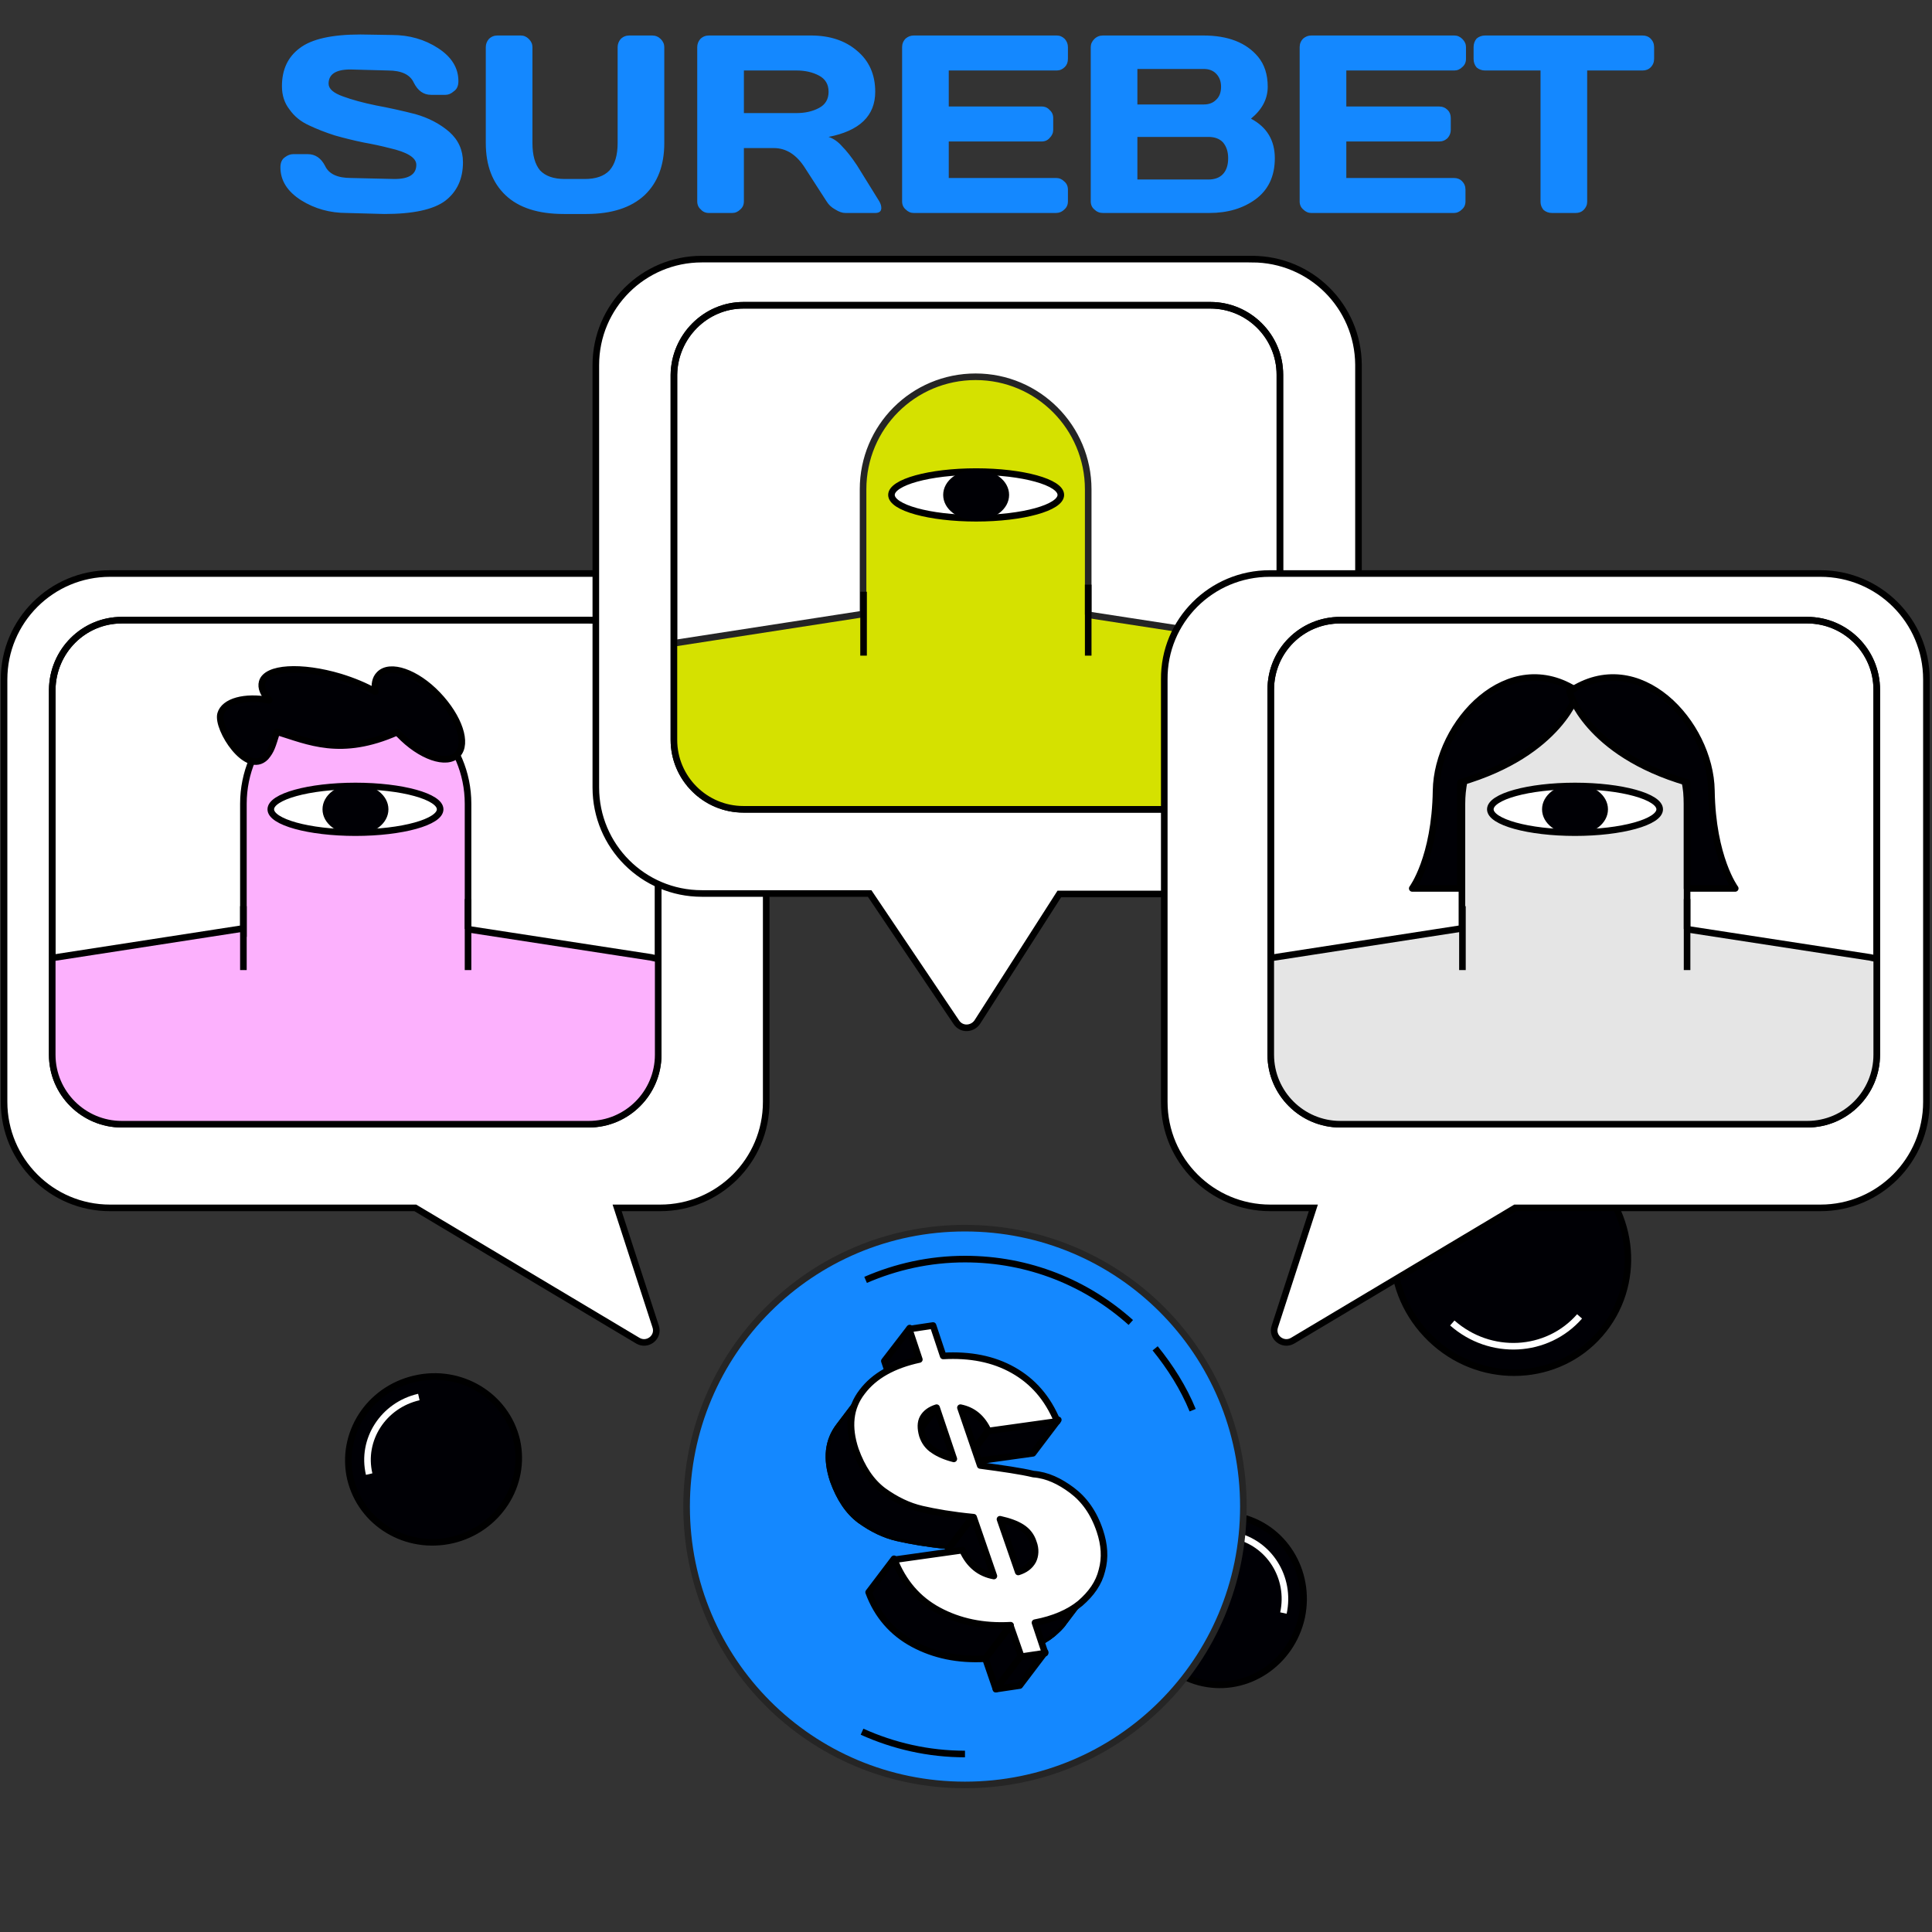 <svg xmlns="http://www.w3.org/2000/svg" viewBox="0 0 381 381" width="381" height="381"><rect x="0" y="0" width="381" height="381" fill="#333333" stroke="none"/><defs><clipPath clipPathUnits="userSpaceOnUse" id="cp1"><path d="m24 122.3h92.1c7.5 0 13.7 6.1 13.7 13.7v72c0 7.5-6.1 13.7-13.7 13.7h-92.1c-7.5 0-13.7-6.1-13.7-13.7v-72c0.1-7.6 6.2-13.7 13.7-13.7z"></path></clipPath><clipPath clipPathUnits="userSpaceOnUse" id="cp2"><path d="m146.6 60.2h92.1c7.5 0 13.7 6.1 13.7 13.7v72c0 7.5-6.1 13.7-13.7 13.7h-92.1c-7.5 0-13.7-6.1-13.7-13.7v-72c0.1-7.5 6.2-13.7 13.7-13.7z"></path></clipPath><clipPath clipPathUnits="userSpaceOnUse" id="cp3"><path d="m264.3 122.3h92.1c7.5 0 13.7 6.1 13.7 13.7v72c0 7.5-6.1 13.7-13.7 13.7h-92.1c-7.5 0-13.7-6.1-13.7-13.7v-72c0-7.6 6.1-13.7 13.7-13.7z"></path></clipPath><clipPath clipPathUnits="userSpaceOnUse" id="cp4"><path d="m195.1 281.9l-5 6.6c-1.2-2.6-3-4.1-5.5-4.6l5-6.6c2.5 0.5 4.3 2 5.5 4.6z"></path></clipPath><clipPath clipPathUnits="userSpaceOnUse" id="cp5"><path d="m177.3 285.8l5-6.6c0.5-0.7 1.3-1.2 2.4-1.6l-5 6.6c-1 0.3-1.9 0.9-2.4 1.6z"></path></clipPath><clipPath clipPathUnits="userSpaceOnUse" id="cp6"><path d="m203.7 307.8l-5 6.6c0.5-1 0.6-2.3 0.1-3.6-0.4-1.3-1.2-2.3-2.3-3-1.1-0.7-2.5-1.2-4.3-1.6l5-6.6c1.8 0.4 3.2 0.9 4.3 1.6 1.1 0.7 1.8 1.7 2.3 3 0.4 1.4 0.4 2.6-0.1 3.6z"></path></clipPath><clipPath clipPathUnits="userSpaceOnUse" id="cp7"><path d="m203.3 308.4l-5 6.6c0.1-0.2 0.3-0.4 0.4-0.6l5-6.6c-0.1 0.2-0.3 0.4-0.4 0.6z"></path></clipPath><clipPath clipPathUnits="userSpaceOnUse" id="cp8"><path d="m192 298.9l-5 6.6c-4.2-0.4-7.6-1-10.2-1.6-2.6-0.6-5.1-1.8-7.6-3.6-2.4-1.8-4.2-4.5-5.5-8.1-1.5-4.5-1.1-8.3 1.3-11.4l5-6.6c-2.4 3.2-2.9 7-1.3 11.4 1.2 3.6 3 6.3 5.5 8.1 2.4 1.8 5 3 7.6 3.6 2.6 0.7 6 1.2 10.2 1.6z"></path></clipPath><clipPath clipPathUnits="userSpaceOnUse" id="cp9"><path d="m215.3 313.7l-5 6.6c-0.6 0.9-1.4 1.6-2.3 2.4-2.2 1.8-5.2 3.1-8.9 3.8l5-6.6c3.7-0.7 6.7-1.9 8.9-3.8 0.9-0.7 1.7-1.5 2.3-2.4z"></path></clipPath></defs><style>.a{fill:#000005;stroke:#000;stroke-miterlimit:10;stroke-width:1.3}.b{fill:none;stroke:#fff;stroke-miterlimit:10;stroke-width:1.3}.c{fill:#fff;stroke:#000;stroke-miterlimit:10;stroke-width:1.3}.d{fill:#fff;stroke:#000;stroke-linejoin:round;stroke-width:1.3}.e{fill:#fcb1fd;stroke:#000;stroke-miterlimit:10;stroke-width:1.3}.f{fill:none;stroke:#000;stroke-linejoin:round;stroke-width:1.3}.g{fill:#000005}.h{fill:#d5e100;stroke:#252525;stroke-miterlimit:10;stroke-width:1.3}.i{fill:#e5e5e5;stroke:#000;stroke-miterlimit:10;stroke-width:1.3}.j{fill:#000005;stroke:#000;stroke-linejoin:round;stroke-width:1.3}.k{fill:#1488ff;stroke:#252525;stroke-miterlimit:10;stroke-width:1.3}.l{fill:none;stroke:#000;stroke-miterlimit:10;stroke-width:1.3}.m{fill:none}.n{fill:#1488ff}</style><path class="a" d="m256.7 318.9c-2 9.1-10.7 14.9-19.5 13-8.8-1.9-14.3-10.8-12.4-19.8 2-9.1 10.7-14.9 19.5-13 8.8 1.9 14.3 10.7 12.4 19.8z"></path><path fill-rule="evenodd" class="b" d="m243.5 302.8c6.8 1.5 11.1 8.3 9.6 15.3"></path><path class="a" d="m315.5 263.1c-8.2 9.4-22.8 10.2-32.5 1.7-9.8-8.6-11-23.1-2.7-32.5 8.3-9.5 22.8-10.2 32.6-1.7 9.7 8.5 10.9 23 2.6 32.5z"></path><path fill-rule="evenodd" class="b" d="m311.5 259.6c-6.4 7.3-17.6 7.9-25.1 1.3"></path><path class="c" d="m130.2 113.1h-108.5c-11.5 0-20.9 9.3-20.9 20.9v83.3c0 11.5 9.3 20.9 20.9 20.9h60.2l43.9 26.2c1.9 1.1 4.2-0.7 3.5-2.8l-7.6-23.4h8.5c11.5 0 20.9-9.3 20.9-20.9v-83.3c0-11.6-9.4-20.9-20.9-20.9z"></path><path class="d" d="m24 122.3h92.1c7.5 0 13.7 6.1 13.7 13.7v72c0 7.5-6.1 13.7-13.7 13.7h-92.1c-7.5 0-13.7-6.1-13.7-13.7v-72c0.1-7.6 6.2-13.7 13.7-13.7z"></path><g clip-path="url(#cp1)"><path class="e" d="m92 183.2l36.4 5.6 3.5 0.8v70.8h-58.1"></path><path class="e" d="m92.3 183.2v-24.7c0-12.2-9.9-22.2-22.2-22.2-12.3 0-22.1 10-22.1 22.2v24.7l-0.1-0.1-40.1 6.2 1.6 71.6c0 7.8 16.6 14.2 24.4 14.2 7.8 0 14.2-6.4 14.2-14.3v-6c0 12.2 9.9 22.2 22.1 22.2 12.2 0 22.2-9.9 22.2-22.2v6c0 7.8 6.3 14.2 14.2 14.2"></path><path class="f" d="m48 178.7v12.6"></path><path class="f" d="m92.3 177.3v14"></path><path class="d" d="m70.1 164.2c-9.2 0-16.7-2.1-16.7-4.6 0-2.5 7.5-4.6 16.7-4.6 9.2 0 16.7 2.1 16.7 4.6 0 2.5-7.5 4.6-16.7 4.6z"></path><path class="g" d="m70.1 164.6c-3.6 0-6.5-2.2-6.5-5 0-2.8 2.9-5 6.5-5 3.6 0 6.5 2.2 6.5 5 0 2.8-2.9 5-6.5 5z"></path></g><path fill-rule="evenodd" class="f" d="m24 122.3h92.1c7.5 0 13.7 6.1 13.7 13.7v72c0 7.5-6.1 13.7-13.7 13.7h-92.1c-7.5 0-13.7-6.1-13.7-13.7v-72c0.1-7.6 6.2-13.7 13.7-13.7z"></path><path class="c" d="m246.9 51.1h-108.5c-11.5 0-20.9 9.3-20.9 20.9v83.3c0 11.5 9.3 20.9 20.9 20.9h33.1l17.1 25.4c1 1.5 3.1 1.4 4.1 0l16.2-25.3h38.1c11.5 0 20.9-9.3 20.9-20.9v-83.5c-0.1-11.5-9.4-20.8-21-20.8z"></path><path class="d" d="m146.6 60.2h92.1c7.5 0 13.7 6.1 13.7 13.7v72c0 7.5-6.1 13.7-13.7 13.7h-92.1c-7.5 0-13.7-6.1-13.7-13.7v-72c0.1-7.5 6.2-13.7 13.7-13.7z"></path><g clip-path="url(#cp2)"><path class="h" d="m214.3 121.2l36.4 5.6 3.5 0.8v70.7h-58"></path><path class="h" d="m214.6 121.2v-24.7c0-12.2-9.9-22.2-22.2-22.2-12.3 0-22.2 9.9-22.2 22.2v24.7l-0.1-0.1-40.1 6.2 1.6 71.6c0 7.8 16.6 14.2 24.4 14.2 7.8 0 14.2-6.3 14.2-14.2v-6c0 12.2 9.9 22.2 22.2 22.2 12.3 0 22.2-9.9 22.2-22.2v6c0 7.8 6.3 14.2 14.2 14.2"></path><path class="f" d="m170.3 116.7v12.6"></path><path class="f" d="m214.6 115.3v14"></path><path class="d" d="m192.5 102.2c-9.2 0-16.7-2.1-16.7-4.6 0-2.5 7.5-4.6 16.7-4.6 9.2 0 16.7 2.1 16.7 4.6 0 2.5-7.5 4.6-16.7 4.6z"></path><path class="g" d="m192.5 102.6c-3.6 0-6.5-2.2-6.5-5 0-2.8 2.9-5 6.5-5 3.6 0 6.5 2.2 6.5 5 0 2.8-2.9 5-6.5 5z"></path></g><path fill-rule="evenodd" class="f" d="m146.6 60.2h92.1c7.5 0 13.7 6.1 13.7 13.7v72c0 7.5-6.1 13.7-13.7 13.7h-92.1c-7.5 0-13.7-6.1-13.7-13.7v-72c0.1-7.5 6.2-13.7 13.7-13.7z"></path><path class="c" d="m250.4 113.1h108.6c11.5 0 20.9 9.3 20.9 20.9v83.3c0 11.5-9.3 20.9-20.9 20.9h-60.2l-43.9 26.2c-1.9 1.1-4.2-0.7-3.5-2.8l7.6-23.4h-8.5c-11.5 0-20.9-9.3-20.9-20.9v-83.3c-0.1-11.6 9.3-20.9 20.8-20.9z"></path><path class="d" d="m264.3 122.3h92.1c7.5 0 13.7 6.1 13.7 13.7v72c0 7.5-6.1 13.7-13.7 13.7h-92.1c-7.5 0-13.7-6.1-13.7-13.7v-72c0-7.6 6.1-13.7 13.7-13.7z"></path><g clip-path="url(#cp3)"><path class="i" d="m332.4 183.2l36.4 5.6 3.6 0.8v70.8h-58.1"></path><path class="i" d="m332.7 183.2v-24.7c0-12.2-9.9-22.2-22.2-22.2-12.3 0-22.2 9.9-22.2 22.2v24.7l-0.1-0.1-40.1 6.2 1.6 71.6c0 7.8 16.6 14.2 24.4 14.2 7.8 0 14.2-6.3 14.2-14.2v-6c0 12.2 9.9 22.2 22.2 22.2 12.3 0 22.2-9.9 22.2-22.2v6c0 7.8 6.3 14.2 14.2 14.2"></path><path class="f" d="m288.4 178.7v12.6"></path><path class="f" d="m332.7 177.3v14"></path><path class="d" d="m310.6 164.2c-9.2 0-16.7-2.1-16.7-4.6 0-2.5 7.5-4.6 16.7-4.6 9.2 0 16.7 2.1 16.7 4.6 0 2.5-7.5 4.6-16.7 4.6z"></path><path class="g" d="m310.6 164.6c-3.6 0-6.5-2.2-6.5-5 0-2.8 2.9-5 6.5-5 3.6 0 6.5 2.2 6.5 5 0 2.8-2.9 5-6.5 5z"></path><path class="j" d="m311.2 136.4c0 0-3.3 12.1-23.2 17.9v20.9h-9.5c0 0 4.5-6 4.7-19.3 0.2-13.3 14.3-28.7 28-19.5z"></path><path class="j" d="m309.5 136.4c0 0 3.3 12.1 23.2 17.9v20.9h9.5c0 0-4.5-6-4.7-19.3-0.2-13.3-14.3-28.7-28-19.5z"></path></g><path fill-rule="evenodd" class="f" d="m264.3 122.3h92.1c7.5 0 13.7 6.1 13.7 13.7v72c0 7.5-6.1 13.7-13.7 13.7h-92.1c-7.5 0-13.7-6.1-13.7-13.7v-72c0-7.6 6.1-13.7 13.7-13.7z"></path><path class="j" d="m54.6 144.3c6.2 1.9 12.6 5 23.7 0.1 0.1 0.1 0.2 0.3 0.4 0.4 4.2 4.4 9.4 6.2 11.5 4 2.1-2.2 0.3-7.4-3.9-11.8-4.2-4.4-9.4-6.2-11.5-4-0.8 0.8-1 2-0.8 3.4-1.9-1.1-4.3-2.1-6.9-2.9-7.7-2.3-14.6-1.9-15.4 1-0.3 1.1 0.2 2.3 1.4 3.6-4.8-0.9-8.9 0.2-9.6 2.7-0.8 2.9 5.2 12.3 8.9 8.5 1.1-1.3 1.3-2.1 2.2-5z"></path><path class="k" d="m190.3 352c-30.4 0-54.9-24.5-54.9-54.9 0-30.4 24.5-54.9 54.9-54.9 30.4 0 54.9 24.5 54.9 54.9 0 30.4-24.5 54.9-54.9 54.9z"></path><path class="j" d="m181.4 267.8l-5 6.6-2-6 5-6.5z"></path><g clip-path="url(#cp4)"><path class="j" d="m195.1 281.9l-5 6.6c-1.2-2.6-3-4.1-5.5-4.6l5-6.6c2.5 0.5 4.3 2 5.5 4.6z"></path></g><path class="j" d="m208.7 280l-5 6.6-13.6 1.9 5-6.6z"></path><g clip-path="url(#cp5)"><path class="j" d="m184.7 277.6l-5 6.6c-1.1 0.4-1.9 0.9-2.4 1.6l5-6.6c0.5-0.7 1.3-1.2 2.4-1.6z"></path></g><path class="j" d="m188.2 287.8l-5 6.6-3.5-10.2 5-6.6z"></path><g clip-path="url(#cp6)"><path class="j" d="m203.7 307.8l-5 6.6c0.5-1 0.6-2.3 0.1-3.6-0.4-1.3-1.2-2.3-2.3-3-1.1-0.7-2.5-1.2-4.3-1.6l5-6.6c1.8 0.4 3.2 0.9 4.3 1.6 1.1 0.7 1.8 1.7 2.3 3 0.4 1.4 0.4 2.6-0.1 3.6z"></path></g><g clip-path="url(#cp7)"><path class="j" d="m203.3 308.4l-5 6.6c0.1-0.2 0.3-0.4 0.4-0.6l5-6.6c-0.1 0.2-0.3 0.4-0.4 0.6z"></path></g><g clip-path="url(#cp8)"><path class="j" d="m192 298.9l-5 6.6c-4.2-0.4-7.6-1-10.2-1.6-2.6-0.6-5.1-1.8-7.6-3.6-2.4-1.8-4.2-4.5-5.5-8.1-1.5-4.5-1.1-8.3 1.3-11.4l5-6.6c-2.4 3.2-2.9 7-1.3 11.4 1.2 3.6 3 6.3 5.5 8.1 2.4 1.8 5 3 7.6 3.6 2.6 0.7 6 1.2 10.2 1.6z"></path></g><path class="j" d="m195.9 310.5l-5 6.6-3.9-11.6 5-6.6z"></path><g clip-path="url(#cp9)"><path class="j" d="m215.3 313.7l-5 6.6c-0.6 0.9-1.4 1.6-2.3 2.4-2.2 1.8-5.2 3.1-8.9 3.8l5-6.6c3.7-0.7 6.7-1.9 8.9-3.8 0.9-0.7 1.7-1.5 2.3-2.4z"></path></g><path class="j" d="m201.4 326.5l-5 6.6-2.1-6.1 5-6.5z"></path><path class="j" d="m206.1 325.8l-5 6.6-4.7 0.7 5-6.6z"></path><path fill-rule="evenodd" class="d" d="m211.4 293.9c2.4 1.8 4.3 4.4 5.5 8 0.9 2.7 1.1 5.3 0.4 7.8-0.6 2.5-2.1 4.6-4.3 6.5-2.2 1.8-5.2 3.1-8.9 3.8l2 6-4.7 0.7-2.1-6c-5.4 0.3-10.1-0.7-14.2-2.9-4.1-2.2-7.1-5.6-8.8-10.2l13.5-1.9c1.3 2.9 3.4 4.6 6.2 5.1l-4-11.6c-4.2-0.4-7.6-1-10.2-1.6-2.6-0.6-5.1-1.8-7.6-3.6-2.4-1.8-4.2-4.5-5.5-8.1-1.5-4.5-1.1-8.3 1.3-11.4 2.4-3.2 6.2-5.3 11.3-6.4l-2-6 4.7-0.7 2 6c5.3-0.3 9.9 0.6 13.8 2.8 3.9 2.2 6.8 5.5 8.7 10.1l-13.6 1.9c-1.2-2.6-3-4.1-5.5-4.6l3.9 11.4c4.5 0.6 8 1.1 10.5 1.7 2.7 0.2 5.2 1.4 7.6 3.2zm-7.7 13.9c0.5-1 0.6-2.3 0.1-3.6-0.4-1.3-1.2-2.3-2.3-3-1.1-0.7-2.5-1.2-4.3-1.6l3.6 10.4c1.3-0.4 2.3-1.1 2.9-2.2zm-19-30.2c-1.3 0.4-2.2 1.1-2.7 2-0.5 0.9-0.5 2.1-0.1 3.5 0.4 1.2 1.1 2.2 2.2 2.9 1 0.7 2.4 1.3 4 1.7z"></path><path class="j" d="m199.3 320.5l-5 6.6c-5.4 0.3-10.1-0.7-14.2-2.9-4.1-2.2-7.1-5.6-8.8-10.2l5-6.6c1.8 4.6 4.7 8 8.8 10.2 4.1 2.2 8.8 3.2 14.2 2.9z"></path><path fill-rule="evenodd" class="l" d="m227.8 265.9c3 3.7 5.6 7.8 7.4 12.2"></path><path fill-rule="evenodd" class="l" d="m170.7 252.4c6-2.6 12.6-4.1 19.6-4.1 12.6 0 24 4.7 32.7 12.5"></path><path fill-rule="evenodd" class="l" d="m190.3 345.9c-7.2 0-14.1-1.6-20.3-4.4"></path><path class="a" d="m89.2 303.7c-9.1 2.1-18-3.3-20.1-12.1-2-8.8 3.6-17.6 12.7-19.7 9-2.1 18 3.3 20.1 12.1 2 8.8-3.7 17.6-12.7 19.7z"></path><path fill-rule="evenodd" class="b" d="m72.8 290.7c-1.6-6.8 2.8-13.6 9.8-15.2"></path><path class="m" d="m0 0h380.6v380.6h-380.6z"></path><path class="n" d="m55.3 33q0-1.4 0.9-2 0.8-0.6 1.6-0.6h2.9q2.2 0 3.4 2.3 1.1 2.4 5.1 2.4l8.6 0.2q4.3 0 4.3-2.8 0-2.1-5.3-3.3-2.3-0.6-5.1-1.1-2.9-0.6-5.7-1.4-2.8-0.9-5.1-2-2.4-1.1-3.8-3.1-1.5-1.9-1.5-4.6 0-4.9 3.5-7.5 3.5-2.7 12-2.7l6.2 0.1q5.1 0 9.1 2.6 4 2.6 4 6.5 0 1.4-0.9 2-0.8 0.7-1.6 0.7h-2.9q-2.2 0-3.4-2.4-1.1-2.4-5.1-2.4l-7.4-0.2q-4.3 0-4.3 2.8 0 1.5 2.8 2.5 2.7 1 6.6 1.8 3.8 0.7 7.7 1.7 3.9 1.1 6.7 3.5 2.7 2.4 2.7 6 0 4.9-3.5 7.6-3.5 2.6-12 2.6l-7.4-0.2q-5 0-9-2.5-4.1-2.6-4.1-6.5zm40.5-4.8v-18.9q0-0.9 0.6-1.6 0.7-0.7 1.7-0.7h4.6q0.9 0 1.6 0.7 0.7 0.7 0.7 1.6v18.9q0 3.6 1.5 5.4 1.6 1.7 4.9 1.7h3.9q3.3 0 4.9-1.7 1.6-1.8 1.6-5.4v-18.9q0-0.9 0.6-1.6 0.7-0.7 1.7-0.7h4.5q1 0 1.7 0.7 0.7 0.7 0.7 1.6v18.9q0 6.6-3.9 10.3-4 3.7-11.5 3.7h-4.4q-7.6 0-11.5-3.7-3.9-3.7-3.9-10.3zm78 12.8q0 1-1.2 1h-5.9q-0.9 0-2-0.7-1.1-0.6-1.7-1.6l-4.2-6.5q-2.5-4-6.2-4h-5.9v10.5q0 1-0.7 1.6-0.7 0.7-1.6 0.7h-4.6q-1 0-1.6-0.7-0.7-0.6-0.7-1.6v-30.4q0-0.9 0.6-1.6 0.7-0.7 1.7-0.7h20.1q5.6 0 9.1 3 3.6 3 3.6 8.1 0 7.1-9.2 8.9 1.5 0.5 2.7 1.9 1.3 1.3 2.9 3.7l4.4 7.1q0.4 0.7 0.4 1.3zm-27.1-27.1v8.4h10.4q2.5 0 4.4-1 1.9-1 1.9-3.2 0-2.2-1.9-3.2-1.9-1-4.4-1zm31.2 25.8v-30.4q0-1 0.7-1.7 0.7-0.6 1.6-0.6h28.2q0.9 0 1.6 0.7 0.6 0.7 0.6 1.6v2.3q0 1-0.6 1.6-0.7 0.7-1.6 0.7h-21.3v7.1h18.3q1 0 1.6 0.7 0.7 0.6 0.7 1.6v2.3q0 0.9-0.7 1.6-0.6 0.7-1.6 0.7h-18.3v7.2h21.2q0.9 0 1.6 0.7 0.7 0.6 0.7 1.6v2.3q0 1-0.7 1.6-0.7 0.7-1.7 0.7h-28q-0.9 0-1.6-0.7-0.7-0.6-0.7-1.6zm37.2 0v-30.4q0-0.9 0.7-1.6 0.7-0.7 1.7-0.7h19.8q7.3 0 10.8 4.2 1.9 2.3 1.9 5.9 0 3.6-3.3 6.3 4.7 2.5 4.7 7.8 0 5.3-3.8 8.1-3.7 2.7-9.1 2.7h-21q-1 0-1.7-0.7-0.7-0.6-0.7-1.6zm9.2-12.7v8.4h14q1.9 0 2.9-1.1 1-1.1 1-3.1 0-1.9-1-3.1-1-1.1-2.9-1.1zm0-13.4v7h13.1q1.5 0 2.4-0.9 1-0.9 1-2.6 0-1.6-1-2.6-0.9-0.9-2.4-0.9zm32 26.1v-30.4q0-1 0.7-1.7 0.7-0.6 1.6-0.6h28.2q0.9 0 1.6 0.7 0.7 0.7 0.7 1.6v2.3q0 1-0.7 1.6-0.7 0.7-1.6 0.7h-21.3v7.1h18.3q1 0 1.7 0.7 0.6 0.6 0.6 1.6v2.3q0 0.9-0.6 1.6-0.7 0.7-1.7 0.7h-18.3v7.2h21.2q1 0 1.6 0.6 0.7 0.7 0.7 1.7v2.3q0 1-0.7 1.6-0.7 0.7-1.6 0.7h-28.1q-0.9 0-1.6-0.7-0.7-0.6-0.7-1.6zm34.3-28.1v-2.3q0-1 0.6-1.7 0.7-0.6 1.7-0.6h31q1 0 1.6 0.6 0.7 0.7 0.7 1.7v2.3q0 1-0.7 1.7-0.6 0.6-1.6 0.6h-10.9v25.9q0 0.9-0.7 1.6-0.6 0.6-1.6 0.6h-4.6q-1 0-1.7-0.6-0.6-0.7-0.6-1.6v-25.9h-10.9q-1 0-1.7-0.6-0.6-0.7-0.6-1.7z"></path></svg>